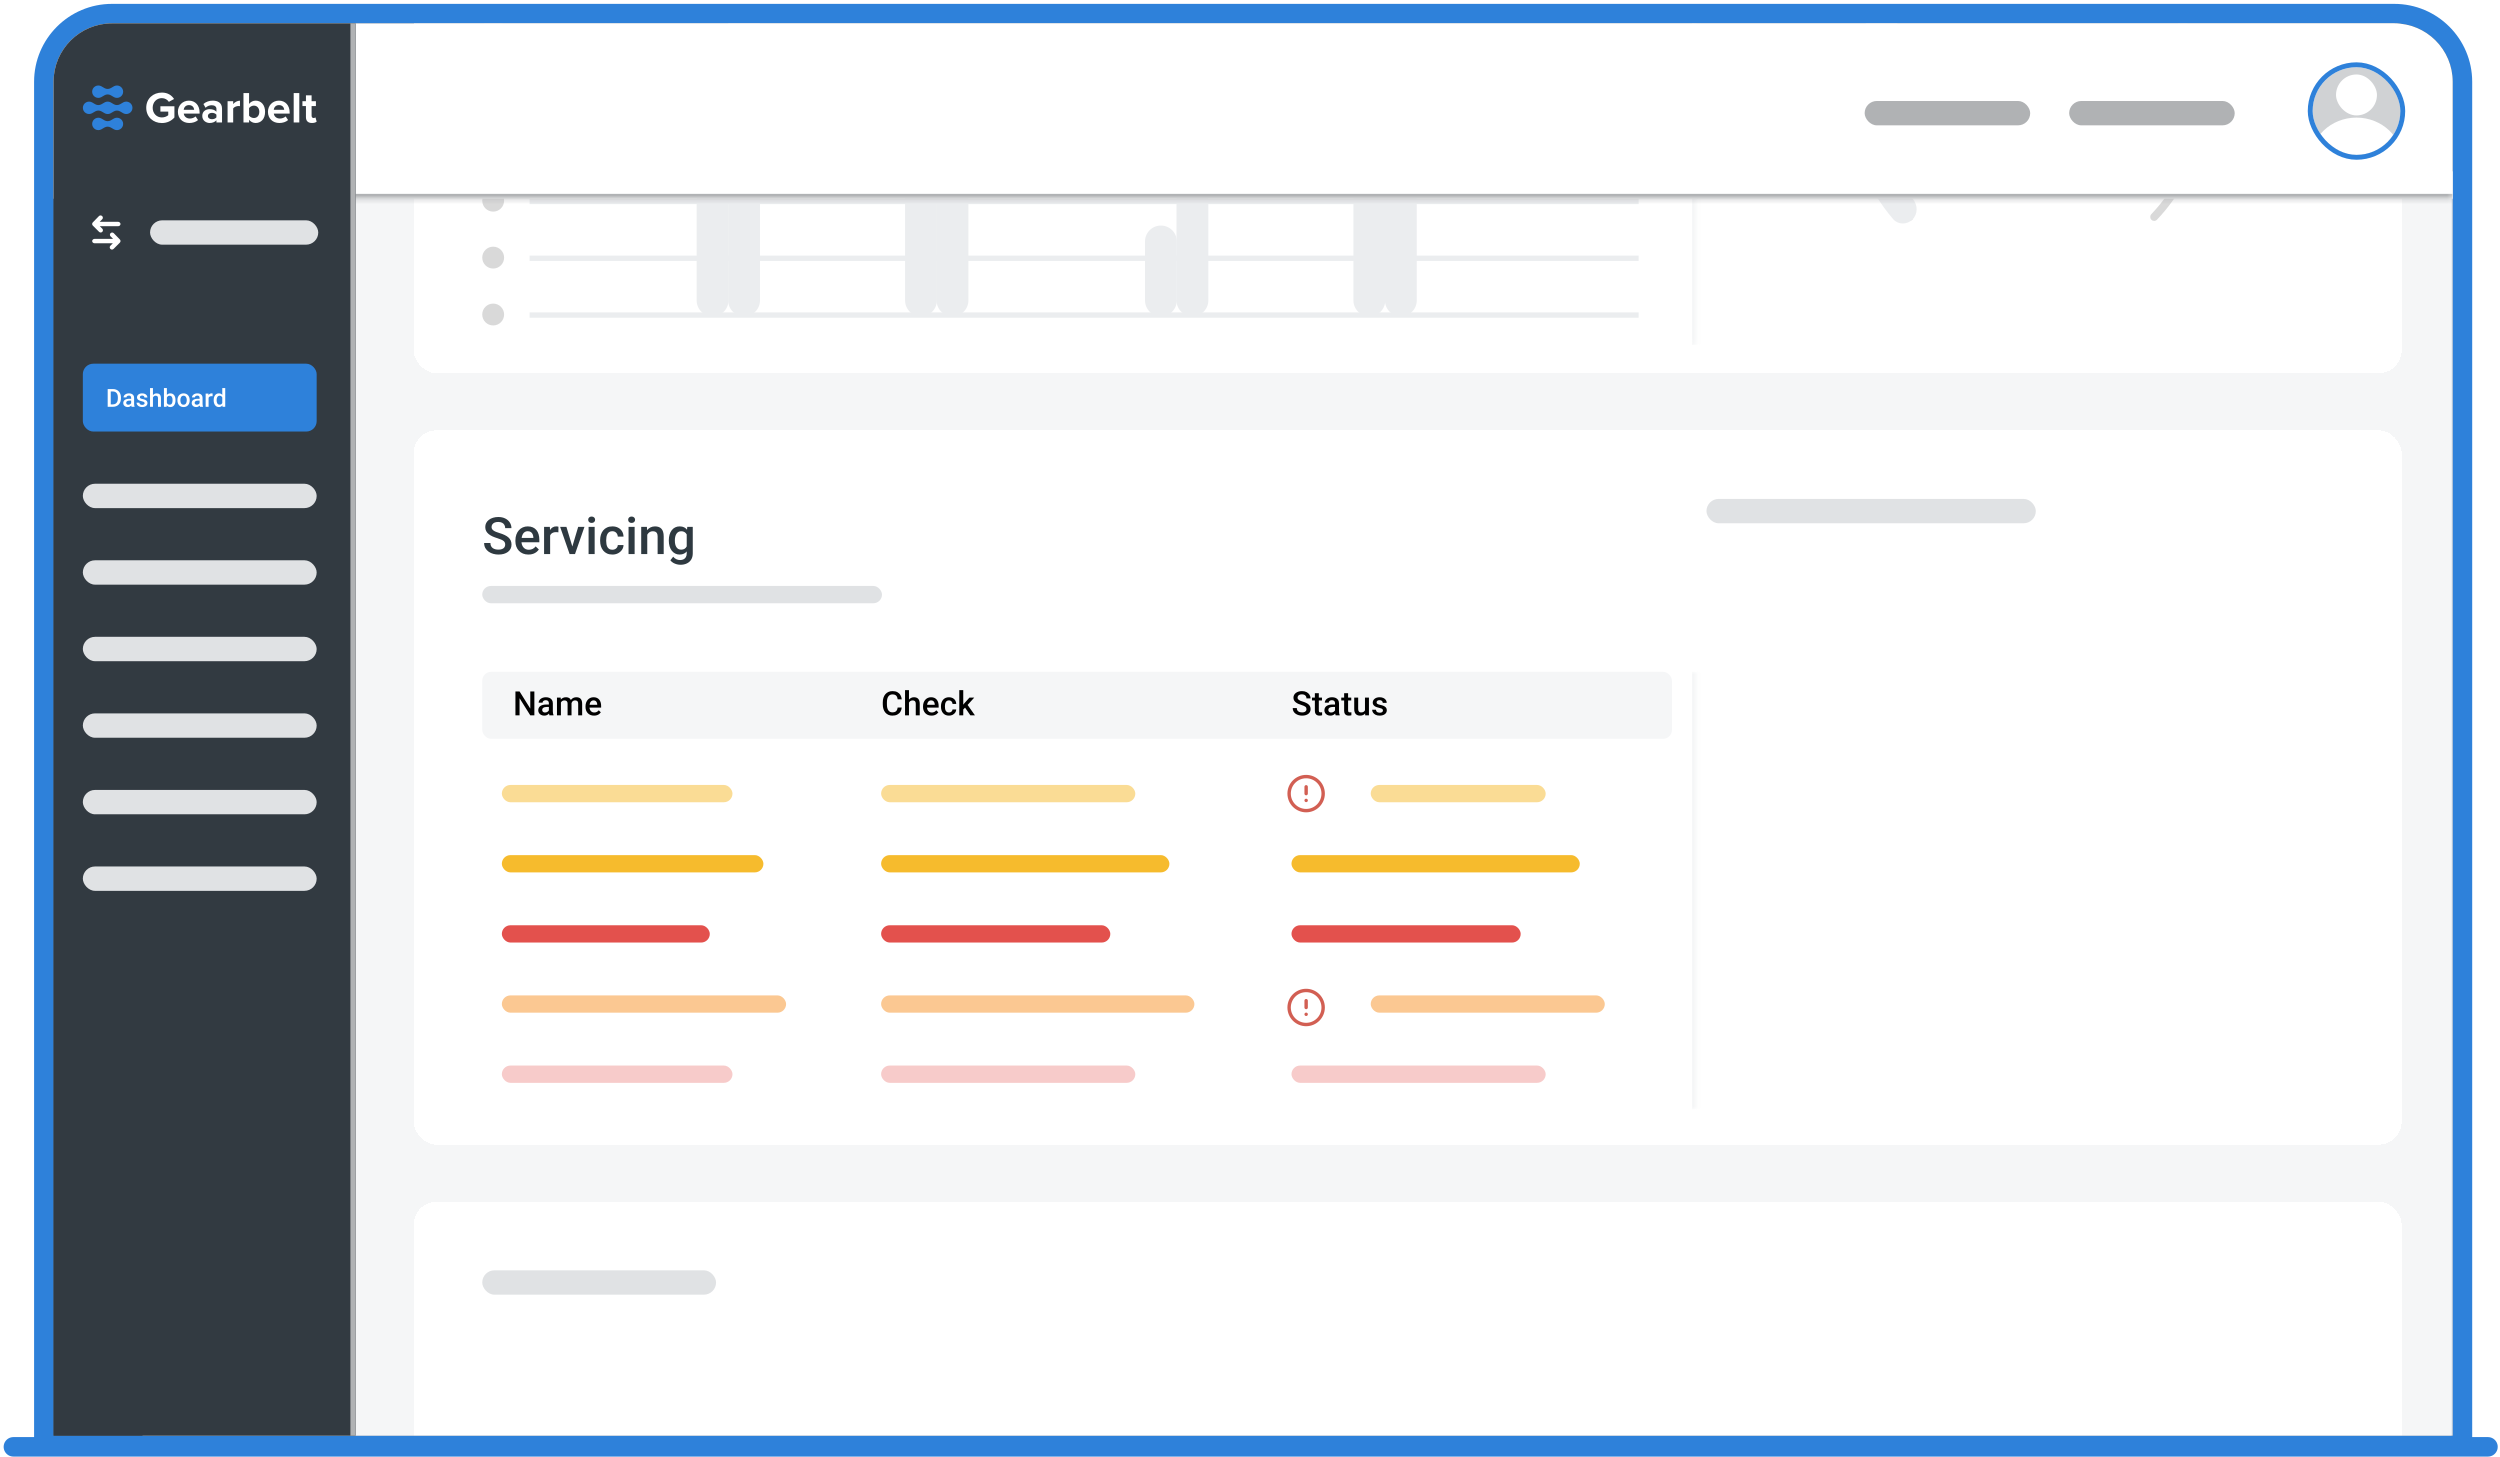 <?xml version="1.0" encoding="UTF-8"?> <svg xmlns="http://www.w3.org/2000/svg" width="544" height="317" viewBox="0 0 544 317" fill="none"><path d="M520.99 2.962C529.186 2.962 535.83 9.606 535.83 17.802V314.527H9.537V17.802C9.537 9.606 16.181 2.962 24.377 2.962H520.99Z" fill="#585E63" stroke="#2E81DA" stroke-width="4.24"></path><g clip-path="url(#clip0_216_480)"><rect x="31.011" y="37.287" width="502.701" height="277.437" fill="#D8E6F6"></rect><g clip-path="url(#clip1_216_480)"><rect width="456.324" height="270.296" transform="translate(77.117 42.11)" fill="#F5F6F7"></rect><g filter="url(#filter0_d_216_480)"><rect x="90.02" y="-75.457" width="432.58" height="155.429" rx="4.972" fill="white" shape-rendering="crispEdges"></rect><g clip-path="url(#clip2_216_480)"><mask id="path-6-inside-1_216_480" fill="white"><path d="M104.937 -21.381H369.165V73.819H104.937V-21.381Z"></path></mask><line x1="115.241" y1="5.536" x2="356.566" y2="5.536" stroke="#EBEDEF" stroke-width="1.155"></line><line x1="115.241" y1="17.891" x2="356.566" y2="17.891" stroke="#EBEDEF" stroke-width="1.155"></line><line x1="115.241" y1="30.248" x2="356.566" y2="30.248" stroke="#EBEDEF" stroke-width="1.155"></line><line x1="115.241" y1="42.603" x2="356.566" y2="42.603" stroke="#EBEDEF" stroke-width="1.155"></line><line x1="115.241" y1="54.959" x2="356.566" y2="54.959" stroke="#EBEDEF" stroke-width="1.155"></line><line x1="115.241" y1="67.316" x2="356.566" y2="67.316" stroke="#EBEDEF" stroke-width="1.155"></line><path d="M155.054 64.129L155.054 33.724" stroke="#EBEDEF" stroke-width="6.929" stroke-linecap="round"></path><path d="M200.408 64.129L200.408 12.825" stroke="#EBEDEF" stroke-width="6.929" stroke-linecap="round"></path><path d="M252.616 64.129L252.616 51.301" stroke="#EBEDEF" stroke-width="6.929" stroke-linecap="round"></path><path d="M297.969 64.129L297.969 8.459" stroke="#EBEDEF" stroke-width="6.929" stroke-linecap="round"></path><path d="M161.908 64.129V4.286" stroke="#EBEDEF" stroke-width="6.929" stroke-linecap="round"></path><path d="M207.262 64.129L207.262 33.724" stroke="#EBEDEF" stroke-width="6.929" stroke-linecap="round"></path><path d="M259.47 64.129L259.47 38.476" stroke="#EBEDEF" stroke-width="6.929" stroke-linecap="round"></path><path d="M304.824 64.129L304.824 30.825" stroke="#EBEDEF" stroke-width="6.929" stroke-linecap="round"></path><circle cx="107.315" cy="67.197" r="2.379" fill="#D9D9D9"></circle><circle cx="107.315" cy="54.813" r="2.379" fill="#D9D9D9"></circle><circle cx="107.315" cy="42.427" r="2.379" fill="#D9D9D9"></circle><circle cx="107.315" cy="30.042" r="2.379" fill="#D9D9D9"></circle><circle cx="107.315" cy="17.656" r="2.379" fill="#D9D9D9"></circle><circle cx="107.315" cy="5.27" r="2.379" fill="#D9D9D9"></circle></g><path d="M369.165 -21.381H368.194V73.819H369.165H370.137V-21.381H369.165Z" fill="#F5F6F7" mask="url(#path-6-inside-1_216_480)"></path><g clip-path="url(#clip3_216_480)"><path d="M416.089 46.575C415.753 46.911 415.208 46.912 414.88 46.568C409.94 41.397 406.569 34.922 405.172 27.897C403.719 20.59 404.465 13.016 407.316 6.133C410.167 -0.75 414.995 -6.633 421.189 -10.772C427.384 -14.911 434.666 -17.12 442.116 -17.12C449.567 -17.12 456.849 -14.911 463.044 -10.772C469.238 -6.633 474.066 -0.75 476.917 6.133C479.768 13.016 480.514 20.59 479.061 27.897C477.663 34.922 474.293 41.397 469.353 46.568C469.025 46.912 468.48 46.911 468.144 46.575V46.575C467.808 46.239 467.808 45.695 468.136 45.351C472.836 40.421 476.042 34.252 477.373 27.561C478.76 20.588 478.049 13.36 475.328 6.791C472.607 0.223 467.999 -5.392 462.088 -9.342C456.176 -13.291 449.226 -15.4 442.116 -15.4C435.007 -15.4 428.057 -13.291 422.145 -9.342C416.233 -5.392 411.626 0.223 408.905 6.791C406.184 13.36 405.472 20.588 406.86 27.561C408.191 34.252 411.397 40.421 416.097 45.351C416.424 45.695 416.425 46.239 416.089 46.575V46.575Z" fill="#D9D9D9"></path><path d="M416.16 46.505C414.97 47.695 413.03 47.702 411.935 46.424C409.151 43.177 406.905 39.497 405.289 35.523C403.29 30.606 402.295 25.339 402.364 20.031C402.433 14.724 403.564 9.484 405.69 4.621C407.817 -0.242 410.895 -4.63 414.745 -8.285C418.594 -11.939 423.136 -14.785 428.103 -16.656C433.07 -18.527 438.362 -19.384 443.666 -19.178C448.969 -18.971 454.178 -17.704 458.984 -15.452C462.869 -13.632 466.428 -11.197 469.526 -8.249C470.745 -7.089 470.637 -5.152 469.387 -4.026V-4.026C468.136 -2.899 466.218 -3.011 464.984 -4.154C462.441 -6.508 459.546 -8.459 456.398 -9.934C452.329 -11.84 447.919 -12.913 443.428 -13.088C438.937 -13.263 434.457 -12.537 430.251 -10.953C426.046 -9.369 422.2 -6.959 418.941 -3.865C415.681 -0.771 413.075 2.945 411.274 7.063C409.474 11.18 408.516 15.617 408.458 20.11C408.399 24.604 409.242 29.064 410.934 33.227C412.244 36.448 414.042 39.44 416.26 42.101C417.337 43.394 417.35 45.315 416.16 46.505V46.505Z" fill="#EBEDEF"></path><path d="M440.361 15.851V16.572L437.182 23.805H435.795L438.968 16.9H434.85V15.851H440.361ZM446.769 22.756V23.805H441.438V22.903L444.027 20.079C444.311 19.759 444.535 19.482 444.699 19.249C444.863 19.016 444.977 18.806 445.043 18.621C445.112 18.431 445.147 18.247 445.147 18.069C445.147 17.818 445.099 17.597 445.005 17.408C444.914 17.215 444.779 17.064 444.6 16.955C444.422 16.842 444.205 16.785 443.95 16.785C443.655 16.785 443.408 16.849 443.207 16.976C443.007 17.104 442.856 17.28 442.754 17.506C442.652 17.728 442.601 17.983 442.601 18.271H441.285C441.285 17.809 441.39 17.386 441.601 17.004C441.813 16.618 442.119 16.312 442.519 16.086C442.92 15.857 443.402 15.742 443.967 15.742C444.498 15.742 444.95 15.831 445.321 16.009C445.693 16.188 445.975 16.441 446.168 16.769C446.365 17.097 446.463 17.484 446.463 17.932C446.463 18.18 446.423 18.426 446.343 18.67C446.263 18.914 446.148 19.158 445.999 19.402C445.853 19.642 445.68 19.884 445.48 20.128C445.28 20.369 445.059 20.613 444.819 20.86L443.098 22.756H446.769ZM447.741 17.801V17.381C447.741 17.078 447.807 16.803 447.938 16.556C448.069 16.308 448.26 16.11 448.512 15.96C448.763 15.811 449.065 15.736 449.418 15.736C449.783 15.736 450.088 15.811 450.336 15.96C450.587 16.11 450.779 16.308 450.91 16.556C451.041 16.803 451.106 17.078 451.106 17.381V17.801C451.106 18.096 451.041 18.368 450.91 18.615C450.782 18.863 450.593 19.061 450.342 19.211C450.094 19.36 449.79 19.435 449.429 19.435C449.072 19.435 448.767 19.36 448.512 19.211C448.26 19.061 448.069 18.863 447.938 18.615C447.807 18.368 447.741 18.096 447.741 17.801ZM448.654 17.381V17.801C448.654 17.947 448.681 18.085 448.736 18.216C448.794 18.348 448.881 18.453 448.998 18.533C449.114 18.613 449.258 18.653 449.429 18.653C449.604 18.653 449.746 18.613 449.855 18.533C449.968 18.453 450.052 18.348 450.107 18.216C450.161 18.085 450.189 17.947 450.189 17.801V17.381C450.189 17.231 450.159 17.091 450.101 16.96C450.047 16.825 449.963 16.718 449.85 16.638C449.737 16.558 449.593 16.518 449.418 16.518C449.251 16.518 449.109 16.558 448.992 16.638C448.879 16.718 448.794 16.825 448.736 16.96C448.681 17.091 448.654 17.231 448.654 17.381ZM451.576 22.281V21.855C451.576 21.556 451.642 21.283 451.773 21.035C451.908 20.788 452.101 20.589 452.352 20.44C452.603 20.29 452.905 20.216 453.259 20.216C453.623 20.216 453.929 20.29 454.176 20.44C454.428 20.589 454.617 20.788 454.744 21.035C454.876 21.283 454.941 21.556 454.941 21.855V22.281C454.941 22.579 454.876 22.852 454.744 23.1C454.617 23.348 454.429 23.546 454.182 23.695C453.934 23.845 453.63 23.919 453.27 23.919C452.913 23.919 452.607 23.845 452.352 23.695C452.101 23.546 451.908 23.348 451.773 23.1C451.642 22.852 451.576 22.579 451.576 22.281ZM452.494 21.855V22.281C452.494 22.426 452.523 22.565 452.581 22.696C452.643 22.827 452.732 22.934 452.849 23.018C452.965 23.098 453.106 23.138 453.27 23.138C453.455 23.138 453.605 23.098 453.717 23.018C453.83 22.934 453.91 22.829 453.958 22.701C454.009 22.57 454.034 22.43 454.034 22.281V21.855C454.034 21.705 454.005 21.565 453.947 21.434C453.892 21.303 453.807 21.197 453.69 21.117C453.577 21.037 453.433 20.997 453.259 20.997C453.087 20.997 452.945 21.037 452.833 21.117C452.72 21.197 452.634 21.303 452.576 21.434C452.521 21.565 452.494 21.705 452.494 21.855ZM453.586 16.987L449.702 23.204L449.031 22.816L452.914 16.599L453.586 16.987Z" fill="#2E3940"></path></g></g><g filter="url(#filter1_d_216_480)"><rect x="90.02" y="92.402" width="432.58" height="155.429" rx="4.972" fill="white" shape-rendering="crispEdges"></rect><path d="M109.93 117.271C109.93 117.107 109.904 116.961 109.853 116.834C109.806 116.706 109.72 116.59 109.596 116.484C109.473 116.379 109.298 116.277 109.072 116.178C108.85 116.076 108.566 115.973 108.22 115.867C107.841 115.75 107.492 115.621 107.171 115.479C106.854 115.333 106.577 115.166 106.341 114.977C106.104 114.784 105.92 114.563 105.789 114.316C105.658 114.064 105.592 113.775 105.592 113.447C105.592 113.123 105.66 112.828 105.794 112.562C105.933 112.296 106.128 112.067 106.379 111.874C106.634 111.677 106.934 111.526 107.28 111.42C107.626 111.311 108.009 111.257 108.427 111.257C109.017 111.257 109.525 111.366 109.952 111.584C110.381 111.803 110.711 112.096 110.94 112.464C111.173 112.832 111.29 113.238 111.29 113.682H109.93C109.93 113.42 109.873 113.188 109.76 112.988C109.651 112.784 109.484 112.624 109.258 112.507C109.036 112.391 108.753 112.333 108.411 112.333C108.087 112.333 107.817 112.382 107.603 112.48C107.388 112.578 107.227 112.711 107.122 112.879C107.016 113.046 106.963 113.236 106.963 113.447C106.963 113.596 106.998 113.733 107.067 113.857C107.136 113.977 107.242 114.09 107.384 114.195C107.526 114.297 107.705 114.394 107.919 114.485C108.134 114.576 108.387 114.663 108.679 114.747C109.119 114.878 109.504 115.024 109.831 115.184C110.159 115.341 110.432 115.519 110.651 115.719C110.869 115.92 111.033 116.147 111.142 116.402C111.252 116.654 111.306 116.939 111.306 117.26C111.306 117.595 111.239 117.897 111.104 118.167C110.969 118.433 110.776 118.66 110.525 118.85C110.277 119.035 109.979 119.179 109.629 119.281C109.283 119.379 108.897 119.429 108.471 119.429C108.089 119.429 107.712 119.378 107.34 119.276C106.973 119.174 106.638 119.019 106.335 118.811C106.033 118.6 105.793 118.338 105.614 118.025C105.436 117.708 105.347 117.338 105.347 116.916H106.718C106.718 117.174 106.761 117.395 106.849 117.577C106.94 117.759 107.065 117.908 107.226 118.025C107.386 118.138 107.572 118.221 107.783 118.276C107.998 118.331 108.227 118.358 108.471 118.358C108.792 118.358 109.059 118.312 109.274 118.221C109.493 118.13 109.657 118.003 109.766 117.839C109.875 117.675 109.93 117.486 109.93 117.271ZM114.993 119.429C114.556 119.429 114.161 119.358 113.808 119.216C113.458 119.07 113.16 118.868 112.912 118.609C112.668 118.351 112.481 118.047 112.35 117.697C112.218 117.347 112.153 116.97 112.153 116.566V116.348C112.153 115.885 112.22 115.466 112.355 115.091C112.49 114.716 112.677 114.396 112.918 114.13C113.158 113.86 113.442 113.655 113.77 113.513C114.098 113.371 114.453 113.3 114.835 113.3C115.258 113.3 115.627 113.371 115.944 113.513C116.261 113.655 116.523 113.855 116.731 114.113C116.942 114.368 117.098 114.672 117.2 115.026C117.306 115.379 117.359 115.769 117.359 116.195V116.757H112.792V115.812H116.059V115.709C116.051 115.472 116.004 115.25 115.917 115.042C115.833 114.835 115.704 114.667 115.529 114.54C115.354 114.412 115.121 114.348 114.83 114.348C114.611 114.348 114.416 114.396 114.245 114.49C114.078 114.581 113.937 114.714 113.824 114.889C113.712 115.064 113.624 115.275 113.562 115.523C113.504 115.767 113.475 116.042 113.475 116.348V116.566C113.475 116.825 113.509 117.065 113.579 117.287C113.652 117.506 113.757 117.697 113.896 117.861C114.034 118.025 114.201 118.154 114.398 118.249C114.595 118.34 114.819 118.385 115.07 118.385C115.387 118.385 115.669 118.321 115.917 118.194C116.164 118.067 116.379 117.886 116.561 117.653L117.255 118.325C117.128 118.511 116.962 118.689 116.758 118.86C116.554 119.028 116.305 119.165 116.01 119.27C115.718 119.376 115.38 119.429 114.993 119.429ZM119.708 114.534V119.319H118.391V113.409H119.648L119.708 114.534ZM121.516 113.371L121.505 114.594C121.425 114.58 121.337 114.569 121.243 114.561C121.152 114.554 121.061 114.55 120.97 114.55C120.744 114.55 120.545 114.583 120.374 114.649C120.203 114.711 120.059 114.802 119.943 114.922C119.83 115.038 119.742 115.18 119.68 115.348C119.618 115.516 119.582 115.703 119.571 115.911L119.271 115.933C119.271 115.561 119.307 115.217 119.38 114.9C119.453 114.583 119.562 114.305 119.708 114.064C119.857 113.824 120.043 113.636 120.265 113.502C120.491 113.367 120.751 113.3 121.046 113.3C121.126 113.3 121.212 113.307 121.303 113.321C121.397 113.336 121.469 113.352 121.516 113.371ZM124.362 118.276L125.809 113.409H127.175L125.121 119.319H124.269L124.362 118.276ZM123.253 113.409L124.728 118.298L124.799 119.319H123.947L121.882 113.409H123.253ZM129.398 113.409V119.319H128.076V113.409H129.398ZM127.989 111.857C127.989 111.657 128.055 111.491 128.186 111.36C128.32 111.226 128.506 111.158 128.743 111.158C128.976 111.158 129.16 111.226 129.295 111.36C129.429 111.491 129.497 111.657 129.497 111.857C129.497 112.054 129.429 112.218 129.295 112.349C129.16 112.48 128.976 112.546 128.743 112.546C128.506 112.546 128.32 112.48 128.186 112.349C128.055 112.218 127.989 112.054 127.989 111.857ZM133.255 118.38C133.47 118.38 133.663 118.338 133.834 118.254C134.009 118.167 134.149 118.047 134.255 117.894C134.364 117.741 134.424 117.564 134.435 117.364H135.675C135.668 117.746 135.555 118.094 135.336 118.407C135.118 118.72 134.828 118.97 134.468 119.155C134.107 119.338 133.708 119.429 133.271 119.429C132.82 119.429 132.426 119.352 132.091 119.199C131.756 119.043 131.478 118.828 131.256 118.555C131.034 118.281 130.866 117.966 130.753 117.61C130.644 117.253 130.589 116.87 130.589 116.462V116.271C130.589 115.863 130.644 115.481 130.753 115.124C130.866 114.764 131.034 114.447 131.256 114.174C131.478 113.9 131.756 113.687 132.091 113.534C132.426 113.378 132.818 113.3 133.266 113.3C133.739 113.3 134.155 113.394 134.511 113.584C134.868 113.769 135.149 114.03 135.353 114.365C135.56 114.696 135.668 115.082 135.675 115.523H134.435C134.424 115.304 134.369 115.108 134.271 114.933C134.176 114.754 134.042 114.612 133.867 114.507C133.696 114.401 133.49 114.348 133.25 114.348C132.984 114.348 132.763 114.403 132.589 114.512C132.414 114.618 132.277 114.764 132.179 114.949C132.081 115.131 132.01 115.337 131.966 115.567C131.926 115.792 131.906 116.027 131.906 116.271V116.462C131.906 116.706 131.926 116.943 131.966 117.173C132.006 117.402 132.075 117.608 132.173 117.79C132.275 117.968 132.414 118.112 132.589 118.221C132.763 118.327 132.986 118.38 133.255 118.38ZM138.095 113.409V119.319H136.773V113.409H138.095ZM136.686 111.857C136.686 111.657 136.751 111.491 136.882 111.36C137.017 111.226 137.203 111.158 137.439 111.158C137.672 111.158 137.856 111.226 137.991 111.36C138.126 111.491 138.193 111.657 138.193 111.857C138.193 112.054 138.126 112.218 137.991 112.349C137.856 112.48 137.672 112.546 137.439 112.546C137.203 112.546 137.017 112.48 136.882 112.349C136.751 112.218 136.686 112.054 136.686 111.857ZM140.843 114.671V119.319H139.526V113.409H140.766L140.843 114.671ZM140.608 116.146L140.182 116.14C140.185 115.721 140.243 115.337 140.356 114.987C140.473 114.638 140.633 114.337 140.837 114.086C141.045 113.835 141.292 113.642 141.58 113.507C141.868 113.369 142.188 113.3 142.541 113.3C142.825 113.3 143.082 113.34 143.312 113.42C143.545 113.496 143.743 113.622 143.907 113.797C144.075 113.971 144.202 114.199 144.289 114.479C144.377 114.756 144.421 115.097 144.421 115.501V119.319H143.099V115.496C143.099 115.211 143.057 114.987 142.973 114.824C142.893 114.656 142.774 114.538 142.618 114.469C142.465 114.396 142.274 114.359 142.044 114.359C141.819 114.359 141.616 114.407 141.438 114.501C141.26 114.596 141.108 114.725 140.985 114.889C140.864 115.053 140.772 115.242 140.706 115.457C140.64 115.672 140.608 115.902 140.608 116.146ZM149.55 113.409H150.746V119.155C150.746 119.687 150.633 120.139 150.408 120.51C150.182 120.882 149.867 121.164 149.463 121.357C149.058 121.554 148.59 121.652 148.059 121.652C147.833 121.652 147.582 121.619 147.305 121.554C147.032 121.488 146.766 121.382 146.507 121.237C146.252 121.095 146.039 120.907 145.868 120.674L146.485 119.898C146.697 120.15 146.93 120.334 147.185 120.45C147.44 120.567 147.707 120.625 147.988 120.625C148.29 120.625 148.547 120.568 148.758 120.456C148.973 120.346 149.138 120.184 149.255 119.969C149.372 119.755 149.43 119.492 149.43 119.183V114.747L149.55 113.409ZM145.535 116.43V116.315C145.535 115.867 145.59 115.459 145.699 115.091C145.808 114.72 145.965 114.401 146.169 114.135C146.373 113.866 146.62 113.66 146.912 113.518C147.203 113.372 147.532 113.3 147.9 113.3C148.283 113.3 148.609 113.369 148.878 113.507C149.151 113.646 149.379 113.844 149.561 114.103C149.743 114.357 149.885 114.663 149.987 115.02C150.093 115.374 150.171 115.767 150.222 116.2V116.566C150.175 116.989 150.094 117.375 149.981 117.724C149.869 118.074 149.719 118.376 149.534 118.631C149.348 118.886 149.118 119.083 148.845 119.221C148.576 119.359 148.257 119.429 147.889 119.429C147.529 119.429 147.203 119.354 146.912 119.205C146.624 119.055 146.376 118.846 146.169 118.576C145.965 118.307 145.808 117.99 145.699 117.626C145.59 117.258 145.535 116.859 145.535 116.43ZM146.851 116.315V116.43C146.851 116.699 146.877 116.95 146.928 117.183C146.983 117.417 147.064 117.622 147.174 117.801C147.287 117.976 147.429 118.114 147.6 118.216C147.775 118.314 147.98 118.363 148.217 118.363C148.527 118.363 148.78 118.298 148.976 118.167C149.177 118.036 149.33 117.859 149.435 117.637C149.544 117.411 149.621 117.16 149.665 116.883V115.894C149.643 115.679 149.597 115.479 149.528 115.293C149.463 115.108 149.373 114.946 149.26 114.807C149.148 114.665 149.006 114.556 148.834 114.479C148.663 114.399 148.461 114.359 148.228 114.359C147.991 114.359 147.786 114.41 147.611 114.512C147.436 114.614 147.292 114.754 147.179 114.933C147.07 115.111 146.988 115.319 146.933 115.556C146.879 115.792 146.851 116.045 146.851 116.315Z" fill="#2E3940"></path><rect x="104.937" y="126.262" width="86.984" height="3.764" rx="1.882" fill="#E0E2E4"></rect><rect x="371.329" y="107.319" width="71.665" height="5.3" rx="2.65" fill="#E0E2E4"></rect><g clip-path="url(#clip4_216_480)"><mask id="path-35-inside-2_216_480" fill="white"><path d="M104.937 144.942H369.165V240.142H104.937V144.942Z"></path></mask><rect x="104.937" y="144.942" width="258.882" height="14.585" rx="1.943" fill="#F5F6F7"></rect><path d="M116.278 149.214V154.407H115.383L113.054 150.687V154.407H112.158V149.214H113.054L115.39 152.941V149.214H116.278ZM119.435 153.633V151.793C119.435 151.655 119.41 151.536 119.36 151.436C119.31 151.336 119.234 151.259 119.132 151.204C119.032 151.149 118.906 151.122 118.754 151.122C118.613 151.122 118.492 151.146 118.39 151.193C118.288 151.241 118.208 151.305 118.151 151.386C118.094 151.467 118.065 151.558 118.065 151.661H117.209C117.209 151.508 117.246 151.361 117.32 151.218C117.393 151.076 117.5 150.948 117.641 150.837C117.781 150.725 117.949 150.637 118.144 150.573C118.339 150.509 118.557 150.476 118.8 150.476C119.09 150.476 119.347 150.525 119.57 150.623C119.796 150.72 119.974 150.868 120.102 151.065C120.233 151.26 120.298 151.505 120.298 151.8V153.515C120.298 153.691 120.31 153.85 120.334 153.99C120.36 154.128 120.397 154.248 120.444 154.35V154.407H119.563C119.523 154.314 119.491 154.197 119.467 154.054C119.446 153.909 119.435 153.769 119.435 153.633ZM119.56 152.06L119.567 152.592H118.95C118.79 152.592 118.65 152.607 118.529 152.638C118.408 152.667 118.307 152.709 118.226 152.766C118.145 152.823 118.084 152.892 118.044 152.973C118.003 153.054 117.983 153.146 117.983 153.248C117.983 153.35 118.007 153.444 118.054 153.53C118.102 153.613 118.171 153.678 118.261 153.726C118.354 153.773 118.466 153.797 118.597 153.797C118.773 153.797 118.926 153.762 119.057 153.69C119.19 153.617 119.295 153.527 119.371 153.423C119.447 153.316 119.487 153.215 119.492 153.12L119.77 153.501C119.742 153.599 119.693 153.703 119.624 153.815C119.555 153.927 119.465 154.034 119.353 154.136C119.243 154.236 119.111 154.318 118.957 154.382C118.805 154.446 118.629 154.479 118.429 154.479C118.177 154.479 117.952 154.429 117.755 154.329C117.557 154.227 117.403 154.09 117.291 153.919C117.179 153.745 117.124 153.549 117.124 153.33C117.124 153.125 117.162 152.945 117.238 152.788C117.316 152.629 117.43 152.495 117.58 152.388C117.732 152.281 117.918 152.2 118.137 152.146C118.355 152.089 118.605 152.06 118.886 152.06H119.56ZM122.057 151.333V154.407H121.197V150.548H122.007L122.057 151.333ZM121.918 152.335L121.625 152.331C121.625 152.065 121.658 151.819 121.725 151.593C121.791 151.367 121.889 151.171 122.017 151.004C122.146 150.836 122.305 150.706 122.495 150.616C122.688 150.523 122.91 150.476 123.162 150.476C123.338 150.476 123.499 150.503 123.644 150.555C123.791 150.605 123.919 150.685 124.026 150.794C124.135 150.903 124.218 151.044 124.275 151.215C124.335 151.386 124.364 151.593 124.364 151.835V154.407H123.505V151.91C123.505 151.722 123.476 151.575 123.419 151.468C123.365 151.361 123.285 151.285 123.18 151.24C123.078 151.192 122.955 151.168 122.813 151.168C122.651 151.168 122.513 151.199 122.399 151.261C122.287 151.323 122.196 151.407 122.124 151.514C122.053 151.621 122.001 151.745 121.967 151.885C121.934 152.026 121.918 152.175 121.918 152.335ZM124.311 152.107L123.908 152.196C123.908 151.963 123.94 151.743 124.004 151.536C124.071 151.327 124.167 151.143 124.293 150.987C124.422 150.827 124.58 150.702 124.768 150.612C124.955 150.522 125.171 150.476 125.413 150.476C125.611 150.476 125.786 150.504 125.941 150.558C126.098 150.611 126.231 150.694 126.341 150.808C126.45 150.922 126.533 151.071 126.59 151.254C126.647 151.435 126.676 151.654 126.676 151.91V154.407H125.813V151.907C125.813 151.712 125.784 151.561 125.727 151.454C125.672 151.347 125.594 151.273 125.492 151.233C125.389 151.19 125.267 151.168 125.124 151.168C124.991 151.168 124.873 151.193 124.771 151.243C124.671 151.291 124.587 151.359 124.518 151.447C124.449 151.532 124.397 151.631 124.361 151.743C124.328 151.854 124.311 151.976 124.311 152.107ZM129.262 154.479C128.977 154.479 128.719 154.432 128.488 154.339C128.26 154.244 128.065 154.112 127.903 153.944C127.744 153.775 127.621 153.576 127.535 153.348C127.45 153.12 127.407 152.873 127.407 152.609V152.467C127.407 152.165 127.451 151.891 127.539 151.646C127.627 151.401 127.749 151.192 127.906 151.019C128.063 150.843 128.249 150.708 128.463 150.616C128.677 150.523 128.909 150.476 129.158 150.476C129.434 150.476 129.676 150.523 129.883 150.616C130.089 150.708 130.261 150.839 130.396 151.008C130.534 151.174 130.636 151.373 130.703 151.604C130.772 151.834 130.806 152.089 130.806 152.367V152.734H127.824V152.117H129.957V152.049C129.953 151.895 129.922 151.75 129.865 151.614C129.81 151.479 129.726 151.369 129.611 151.286C129.497 151.203 129.345 151.161 129.155 151.161C129.012 151.161 128.885 151.192 128.773 151.254C128.664 151.313 128.572 151.4 128.499 151.514C128.425 151.629 128.368 151.766 128.327 151.928C128.289 152.088 128.27 152.267 128.27 152.467V152.609C128.27 152.778 128.293 152.935 128.338 153.08C128.386 153.223 128.455 153.348 128.545 153.455C128.635 153.562 128.745 153.646 128.873 153.708C129.002 153.768 129.148 153.797 129.312 153.797C129.519 153.797 129.703 153.756 129.865 153.672C130.026 153.589 130.167 153.471 130.286 153.319L130.739 153.758C130.655 153.879 130.547 153.996 130.414 154.108C130.281 154.217 130.118 154.306 129.925 154.375C129.735 154.444 129.514 154.479 129.262 154.479Z" fill="black"></path><path d="M195.325 152.716H196.217C196.188 153.057 196.093 153.36 195.931 153.626C195.77 153.89 195.542 154.098 195.25 154.25C194.957 154.402 194.602 154.479 194.183 154.479C193.862 154.479 193.573 154.421 193.317 154.307C193.06 154.191 192.84 154.027 192.657 153.815C192.474 153.601 192.333 153.343 192.236 153.041C192.141 152.739 192.093 152.401 192.093 152.028V151.596C192.093 151.223 192.142 150.885 192.239 150.583C192.339 150.281 192.482 150.023 192.667 149.809C192.853 149.593 193.075 149.428 193.335 149.314C193.596 149.199 193.89 149.142 194.216 149.142C194.629 149.142 194.979 149.218 195.264 149.371C195.55 149.523 195.771 149.733 195.928 150.002C196.087 150.271 196.185 150.579 196.22 150.926H195.328C195.305 150.702 195.252 150.511 195.171 150.352C195.093 150.192 194.976 150.071 194.822 149.988C194.667 149.902 194.465 149.859 194.216 149.859C194.011 149.859 193.833 149.897 193.68 149.973C193.528 150.05 193.401 150.161 193.299 150.309C193.197 150.456 193.119 150.638 193.067 150.855C193.017 151.069 192.992 151.313 192.992 151.589V152.028C192.992 152.29 193.015 152.527 193.06 152.741C193.107 152.953 193.179 153.135 193.274 153.287C193.371 153.439 193.495 153.557 193.645 153.64C193.795 153.724 193.974 153.765 194.183 153.765C194.438 153.765 194.644 153.725 194.801 153.644C194.96 153.563 195.08 153.445 195.161 153.291C195.244 153.134 195.299 152.942 195.325 152.716ZM197.793 148.928V154.407H196.937V148.928H197.793ZM197.643 152.335L197.365 152.331C197.368 152.065 197.404 151.819 197.476 151.593C197.549 151.367 197.652 151.171 197.783 151.004C197.916 150.836 198.075 150.706 198.26 150.616C198.446 150.523 198.652 150.476 198.878 150.476C199.068 150.476 199.239 150.503 199.391 150.555C199.546 150.607 199.679 150.692 199.791 150.808C199.902 150.922 199.987 151.072 200.044 151.258C200.103 151.441 200.133 151.664 200.133 151.928V154.407H199.27V151.921C199.27 151.736 199.243 151.588 199.188 151.479C199.136 151.369 199.058 151.291 198.956 151.243C198.854 151.193 198.729 151.168 198.582 151.168C198.427 151.168 198.29 151.199 198.171 151.261C198.055 151.323 197.957 151.407 197.879 151.514C197.8 151.621 197.741 151.745 197.7 151.885C197.662 152.026 197.643 152.175 197.643 152.335ZM202.705 154.479C202.42 154.479 202.162 154.432 201.931 154.339C201.703 154.244 201.508 154.112 201.346 153.944C201.187 153.775 201.064 153.576 200.979 153.348C200.893 153.12 200.85 152.873 200.85 152.609V152.467C200.85 152.165 200.894 151.891 200.982 151.646C201.07 151.401 201.193 151.192 201.349 151.019C201.506 150.843 201.692 150.708 201.906 150.616C202.12 150.523 202.352 150.476 202.601 150.476C202.877 150.476 203.119 150.523 203.326 150.616C203.532 150.708 203.704 150.839 203.839 151.008C203.977 151.174 204.079 151.373 204.146 151.604C204.215 151.834 204.249 152.089 204.249 152.367V152.734H201.267V152.117H203.4V152.049C203.396 151.895 203.365 151.75 203.308 151.614C203.253 151.479 203.169 151.369 203.054 151.286C202.94 151.203 202.788 151.161 202.598 151.161C202.455 151.161 202.328 151.192 202.216 151.254C202.107 151.313 202.015 151.4 201.942 151.514C201.868 151.629 201.811 151.766 201.77 151.928C201.732 152.088 201.713 152.267 201.713 152.467V152.609C201.713 152.778 201.736 152.935 201.781 153.08C201.829 153.223 201.898 153.348 201.988 153.455C202.078 153.562 202.188 153.646 202.316 153.708C202.445 153.768 202.591 153.797 202.755 153.797C202.962 153.797 203.146 153.756 203.308 153.672C203.469 153.589 203.61 153.471 203.729 153.319L204.182 153.758C204.098 153.879 203.99 153.996 203.857 154.108C203.724 154.217 203.561 154.306 203.368 154.375C203.178 154.444 202.957 154.479 202.705 154.479ZM206.497 153.794C206.637 153.794 206.763 153.766 206.875 153.712C206.989 153.655 207.08 153.576 207.149 153.476C207.221 153.376 207.26 153.261 207.267 153.13H208.077C208.072 153.38 207.998 153.607 207.856 153.812C207.713 154.016 207.524 154.179 207.288 154.3C207.053 154.419 206.793 154.479 206.507 154.479C206.212 154.479 205.956 154.429 205.737 154.329C205.518 154.227 205.336 154.086 205.191 153.908C205.046 153.73 204.937 153.524 204.863 153.291C204.792 153.058 204.756 152.808 204.756 152.542V152.417C204.756 152.151 204.792 151.901 204.863 151.668C204.937 151.432 205.046 151.225 205.191 151.047C205.336 150.869 205.518 150.73 205.737 150.63C205.956 150.528 206.211 150.476 206.504 150.476C206.813 150.476 207.084 150.538 207.317 150.662C207.55 150.783 207.733 150.953 207.866 151.172C208.002 151.388 208.072 151.64 208.077 151.928H207.267C207.26 151.786 207.224 151.657 207.16 151.543C207.098 151.426 207.01 151.334 206.896 151.265C206.784 151.196 206.65 151.161 206.493 151.161C206.319 151.161 206.176 151.197 206.061 151.268C205.947 151.337 205.858 151.432 205.794 151.554C205.73 151.673 205.683 151.807 205.655 151.957C205.629 152.104 205.616 152.258 205.616 152.417V152.542C205.616 152.701 205.629 152.856 205.655 153.005C205.681 153.155 205.726 153.29 205.79 153.408C205.857 153.525 205.947 153.619 206.061 153.69C206.176 153.759 206.321 153.794 206.497 153.794ZM209.603 148.928V154.407H208.74V148.928H209.603ZM212 150.548L210.32 152.41L209.4 153.351L209.175 152.624L209.871 151.764L210.962 150.548H212ZM211.148 154.407L209.896 152.595L210.438 151.992L212.143 154.407H211.148Z" fill="black"></path><path d="M284.288 153.07C284.288 152.963 284.271 152.867 284.238 152.784C284.207 152.701 284.151 152.625 284.07 152.556C283.989 152.487 283.875 152.42 283.728 152.356C283.583 152.29 283.397 152.222 283.171 152.153C282.924 152.077 282.696 151.992 282.486 151.9C282.279 151.805 282.099 151.695 281.944 151.571C281.79 151.445 281.669 151.302 281.584 151.14C281.498 150.976 281.455 150.787 281.455 150.573C281.455 150.361 281.499 150.168 281.587 149.995C281.678 149.821 281.805 149.671 281.969 149.545C282.136 149.417 282.332 149.318 282.558 149.249C282.784 149.178 283.033 149.142 283.307 149.142C283.692 149.142 284.024 149.214 284.302 149.356C284.582 149.499 284.798 149.691 284.947 149.931C285.1 150.171 285.176 150.436 285.176 150.726H284.288C284.288 150.555 284.251 150.404 284.177 150.273C284.106 150.14 283.996 150.035 283.849 149.959C283.704 149.883 283.52 149.845 283.296 149.845C283.084 149.845 282.908 149.877 282.768 149.941C282.628 150.006 282.523 150.092 282.454 150.202C282.385 150.311 282.351 150.435 282.351 150.573C282.351 150.67 282.373 150.759 282.419 150.84C282.464 150.919 282.533 150.992 282.625 151.061C282.718 151.128 282.835 151.191 282.975 151.25C283.115 151.31 283.281 151.367 283.471 151.422C283.758 151.507 284.009 151.602 284.223 151.707C284.437 151.809 284.616 151.926 284.758 152.057C284.901 152.187 285.008 152.336 285.079 152.502C285.151 152.667 285.186 152.853 285.186 153.062C285.186 153.281 285.142 153.479 285.054 153.655C284.967 153.828 284.84 153.977 284.676 154.1C284.515 154.222 284.32 154.316 284.091 154.382C283.866 154.446 283.613 154.479 283.335 154.479C283.086 154.479 282.839 154.445 282.597 154.379C282.357 154.312 282.138 154.211 281.941 154.075C281.743 153.938 281.586 153.766 281.47 153.562C281.353 153.355 281.295 153.114 281.295 152.838H282.19C282.19 153.007 282.219 153.15 282.276 153.269C282.335 153.388 282.417 153.486 282.522 153.562C282.627 153.636 282.748 153.69 282.886 153.726C283.026 153.762 283.176 153.779 283.335 153.779C283.544 153.779 283.719 153.75 283.86 153.69C284.002 153.631 284.109 153.548 284.181 153.441C284.252 153.334 284.288 153.21 284.288 153.07ZM287.662 150.548V151.176H285.486V150.548H287.662ZM286.114 149.603H286.974V153.341C286.974 153.46 286.99 153.551 287.023 153.615C287.059 153.677 287.108 153.719 287.17 153.74C287.232 153.762 287.304 153.772 287.387 153.772C287.447 153.772 287.504 153.769 287.559 153.762C287.613 153.754 287.657 153.747 287.69 153.74L287.694 154.397C287.623 154.418 287.539 154.437 287.444 154.454C287.352 154.47 287.245 154.479 287.123 154.479C286.926 154.479 286.751 154.444 286.599 154.375C286.447 154.304 286.328 154.188 286.242 154.029C286.157 153.87 286.114 153.658 286.114 153.394V149.603ZM290.501 153.633V151.793C290.501 151.655 290.476 151.536 290.426 151.436C290.376 151.336 290.3 151.259 290.198 151.204C290.098 151.149 289.972 151.122 289.82 151.122C289.68 151.122 289.558 151.146 289.456 151.193C289.354 151.241 289.274 151.305 289.217 151.386C289.16 151.467 289.132 151.558 289.132 151.661H288.275C288.275 151.508 288.312 151.361 288.386 151.218C288.46 151.076 288.567 150.948 288.707 150.837C288.847 150.725 289.015 150.637 289.21 150.573C289.405 150.509 289.624 150.476 289.866 150.476C290.156 150.476 290.413 150.525 290.637 150.623C290.863 150.72 291.04 150.868 291.168 151.065C291.299 151.26 291.364 151.505 291.364 151.8V153.515C291.364 153.691 291.376 153.85 291.4 153.99C291.426 154.128 291.463 154.248 291.511 154.35V154.407H290.63C290.589 154.314 290.557 154.197 290.533 154.054C290.512 153.909 290.501 153.769 290.501 153.633ZM290.626 152.06L290.633 152.592H290.016C289.857 152.592 289.717 152.607 289.595 152.638C289.474 152.667 289.373 152.709 289.292 152.766C289.211 152.823 289.151 152.892 289.11 152.973C289.07 153.054 289.049 153.146 289.049 153.248C289.049 153.35 289.073 153.444 289.121 153.53C289.168 153.613 289.237 153.678 289.328 153.726C289.42 153.773 289.532 153.797 289.663 153.797C289.839 153.797 289.992 153.762 290.123 153.69C290.256 153.617 290.361 153.527 290.437 153.423C290.513 153.316 290.554 153.215 290.558 153.12L290.837 153.501C290.808 153.599 290.759 153.703 290.69 153.815C290.621 153.927 290.531 154.034 290.419 154.136C290.31 154.236 290.178 154.318 290.023 154.382C289.871 154.446 289.695 154.479 289.495 154.479C289.243 154.479 289.019 154.429 288.821 154.329C288.624 154.227 288.469 154.09 288.358 153.919C288.246 153.745 288.19 153.549 288.19 153.33C288.19 153.125 288.228 152.945 288.304 152.788C288.382 152.629 288.497 152.495 288.646 152.388C288.799 152.281 288.984 152.2 289.203 152.146C289.422 152.089 289.671 152.06 289.952 152.06H290.626ZM294.033 150.548V151.176H291.857V150.548H294.033ZM292.484 149.603H293.344V153.341C293.344 153.46 293.361 153.551 293.394 153.615C293.43 153.677 293.478 153.719 293.54 153.74C293.602 153.762 293.675 153.772 293.758 153.772C293.817 153.772 293.874 153.769 293.929 153.762C293.984 153.754 294.028 153.747 294.061 153.74L294.065 154.397C293.993 154.418 293.91 154.437 293.815 154.454C293.722 154.47 293.615 154.479 293.494 154.479C293.297 154.479 293.122 154.444 292.97 154.375C292.817 154.304 292.698 154.188 292.613 154.029C292.527 153.87 292.484 153.658 292.484 153.394V149.603ZM297.018 153.498V150.548H297.881V154.407H297.068L297.018 153.498ZM297.139 152.695L297.428 152.688C297.428 152.947 297.4 153.186 297.343 153.405C297.286 153.621 297.198 153.81 297.079 153.972C296.96 154.131 296.808 154.256 296.622 154.347C296.437 154.435 296.214 154.479 295.955 154.479C295.767 154.479 295.595 154.451 295.438 154.397C295.281 154.342 295.145 154.257 295.031 154.143C294.92 154.029 294.833 153.881 294.771 153.697C294.709 153.514 294.678 153.296 294.678 153.041V150.548H295.538V153.048C295.538 153.189 295.554 153.306 295.588 153.401C295.621 153.494 295.666 153.569 295.723 153.626C295.78 153.683 295.847 153.724 295.923 153.747C295.999 153.771 296.08 153.783 296.166 153.783C296.411 153.783 296.603 153.735 296.743 153.64C296.886 153.543 296.987 153.412 297.047 153.248C297.108 153.084 297.139 152.9 297.139 152.695ZM300.927 153.362C300.927 153.276 300.906 153.199 300.863 153.13C300.82 153.059 300.738 152.995 300.617 152.938C300.498 152.881 300.322 152.828 300.089 152.781C299.885 152.736 299.697 152.682 299.526 152.62C299.357 152.556 299.212 152.479 299.09 152.388C298.969 152.298 298.875 152.191 298.809 152.067C298.742 151.944 298.709 151.801 298.709 151.639C298.709 151.482 298.743 151.334 298.812 151.193C298.881 151.053 298.98 150.929 299.108 150.822C299.237 150.715 299.392 150.631 299.576 150.569C299.761 150.507 299.968 150.476 300.196 150.476C300.52 150.476 300.797 150.531 301.027 150.641C301.26 150.748 301.439 150.894 301.562 151.079C301.686 151.262 301.748 151.469 301.748 151.7H300.888C300.888 151.598 300.862 151.503 300.81 151.415C300.76 151.324 300.684 151.252 300.581 151.197C300.479 151.14 300.351 151.111 300.196 151.111C300.049 151.111 299.926 151.135 299.829 151.183C299.734 151.228 299.662 151.287 299.615 151.361C299.57 151.435 299.547 151.516 299.547 151.604C299.547 151.668 299.559 151.726 299.583 151.778C299.609 151.828 299.652 151.875 299.711 151.917C299.771 151.958 299.851 151.996 299.954 152.032C300.058 152.067 300.189 152.102 300.346 152.135C300.641 152.197 300.894 152.277 301.106 152.374C301.32 152.469 301.484 152.593 301.598 152.745C301.712 152.895 301.769 153.085 301.769 153.316C301.769 153.487 301.732 153.644 301.659 153.787C301.587 153.927 301.483 154.049 301.345 154.154C301.207 154.256 301.042 154.336 300.849 154.393C300.659 154.45 300.445 154.479 300.207 154.479C299.857 154.479 299.561 154.417 299.319 154.293C299.076 154.167 298.892 154.007 298.766 153.812C298.642 153.614 298.58 153.41 298.58 153.198H299.412C299.421 153.357 299.465 153.485 299.544 153.58C299.624 153.672 299.724 153.74 299.843 153.783C299.964 153.823 300.089 153.844 300.218 153.844C300.372 153.844 300.502 153.823 300.606 153.783C300.711 153.74 300.791 153.683 300.845 153.612C300.9 153.538 300.927 153.455 300.927 153.362Z" fill="black"></path><rect x="109.2" y="169.564" width="50.188" height="3.764" rx="1.882" fill="#FADC95"></rect><rect x="191.729" y="169.564" width="55.315" height="3.764" rx="1.882" fill="#FADC95"></rect><rect x="298.271" y="169.564" width="38.072" height="3.764" rx="1.882" fill="#FADC95"></rect><g clip-path="url(#clip5_216_480)"><path d="M284.217 169.965V171.447M284.217 172.929H284.221M287.921 171.447C287.921 173.493 286.263 175.151 284.217 175.151C282.171 175.151 280.512 173.493 280.512 171.447C280.512 169.401 282.171 167.742 284.217 167.742C286.263 167.742 287.921 169.401 287.921 171.447Z" stroke="#D25F53" stroke-width="0.741" stroke-linecap="round" stroke-linejoin="round"></path></g><g clip-path="url(#clip6_216_480)"><path d="M284.217 216.506V217.988M284.217 219.47H284.221M287.921 217.988C287.921 220.034 286.263 221.692 284.217 221.692C282.171 221.692 280.512 220.034 280.512 217.988C280.512 215.942 282.171 214.283 284.217 214.283C286.263 214.283 287.921 215.942 287.921 217.988Z" stroke="#D25F53" stroke-width="0.741" stroke-linecap="round" stroke-linejoin="round"></path></g><rect x="109.2" y="184.828" width="56.919" height="3.764" rx="1.882" fill="#F6BB2D"></rect><rect x="191.729" y="184.828" width="62.734" height="3.764" rx="1.882" fill="#F6BB2D"></rect><rect x="281.027" y="184.828" width="62.734" height="3.764" rx="1.882" fill="#F6BB2D"></rect><rect x="109.2" y="200.092" width="45.252" height="3.764" rx="1.882" fill="#E3514D"></rect><rect x="191.729" y="200.092" width="49.875" height="3.764" rx="1.882" fill="#E3514D"></rect><rect x="281.027" y="200.092" width="49.875" height="3.764" rx="1.882" fill="#E3514D"></rect><rect x="109.2" y="215.356" width="61.855" height="3.764" rx="1.882" fill="#FBC892"></rect><rect x="191.729" y="215.356" width="68.174" height="3.764" rx="1.882" fill="#FBC892"></rect><rect x="298.271" y="215.356" width="50.931" height="3.764" rx="1.882" fill="#FBC892"></rect><rect x="109.2" y="230.62" width="50.188" height="3.764" rx="1.882" fill="#F7CBCA"></rect><rect x="191.729" y="230.62" width="55.315" height="3.764" rx="1.882" fill="#F7CBCA"></rect><rect x="281.027" y="230.62" width="55.315" height="3.764" rx="1.882" fill="#F7CBCA"></rect></g><path d="M369.165 144.942H368.194V240.142H369.165H370.137V144.942H369.165Z" fill="#F5F6F7" mask="url(#path-35-inside-2_216_480)"></path></g><g filter="url(#filter2_d_216_480)"><rect x="90.02" y="260.261" width="432.58" height="137.943" rx="4.972" fill="white" shape-rendering="crispEdges"></rect><rect x="104.937" y="275.178" width="50.879" height="5.3" rx="2.65" fill="#E0E2E4"></rect></g></g><mask id="path-60-inside-3_216_480" fill="white"><path d="M11.397 17.743C11.397 10.718 17.092 5.023 24.117 5.023H521C528.025 5.023 533.719 10.718 533.719 17.743V43.242H11.397V17.743Z"></path></mask><path d="M11.397 17.743C11.397 10.718 17.092 5.023 24.117 5.023H521C528.025 5.023 533.719 10.718 533.719 17.743V43.242H11.397V17.743Z" fill="white"></path><path d="M11.397 5.023H533.719H11.397ZM533.719 44.302H11.397V42.182H533.719V44.302ZM11.397 43.242V5.023V43.242ZM533.719 5.023V43.242V5.023Z" fill="#B0B2B4" mask="url(#path-60-inside-3_216_480)"></path><rect x="405.748" y="21.973" width="36.022" height="5.3" rx="2.65" fill="#B0B2B4"></rect><rect x="450.25" y="21.973" width="36.022" height="5.3" rx="2.65" fill="#B0B2B4"></rect><g clip-path="url(#clip7_216_480)"><rect x="503.231" y="14.622" width="19.08" height="19.08" rx="9.54" fill="#D0D2D4"></rect><ellipse cx="512.771" cy="35.062" rx="10.033" ry="9.471" fill="white"></ellipse><rect x="508.316" y="16.208" width="8.91" height="8.91" rx="4.455" fill="white"></rect></g><rect x="502.701" y="14.092" width="20.14" height="20.14" rx="10.07" stroke="#2E81DA" stroke-width="1.06"></rect><g clip-path="url(#clip8_216_480)"><rect x="9.547" y="-3.539" width="69.959" height="320.116" fill="#323A41"></rect><g clip-path="url(#clip9_216_480)"><path d="M20.726 21.122C21.144 21.362 21.637 21.353 22.033 21.144L22.148 21.077L22.75 20.728C23.169 20.487 23.681 20.487 24.1 20.728L24.703 21.077L24.709 21.081L24.828 21.149C25.224 21.353 25.71 21.36 26.124 21.122C26.558 20.872 26.799 20.42 26.799 19.952C26.799 19.484 26.558 19.032 26.124 18.782C25.71 18.544 25.224 18.551 24.828 18.756L24.709 18.823L24.703 18.828L24.1 19.176C23.681 19.417 23.169 19.417 22.75 19.176L22.148 18.828L22.033 18.76C21.637 18.551 21.144 18.542 20.726 18.782C20.292 19.032 20.051 19.484 20.051 19.952C20.051 20.42 20.292 20.872 20.726 21.122Z" fill="#2E81DA"></path><path d="M28.148 22.289C27.734 22.051 27.249 22.057 26.853 22.262L26.733 22.33L26.727 22.334L26.124 22.683C25.706 22.923 25.193 22.923 24.774 22.683L24.172 22.334L24.125 22.307C24.125 22.307 24.109 22.296 24.1 22.289C24.093 22.285 24.084 22.282 24.077 22.278L24.057 22.267C24.041 22.26 24.026 22.253 24.012 22.246C23.98 22.231 23.949 22.215 23.915 22.204C23.9 22.197 23.884 22.192 23.868 22.188C23.83 22.174 23.792 22.161 23.753 22.152C23.74 22.147 23.724 22.145 23.708 22.143C23.67 22.134 23.63 22.127 23.591 22.123C23.569 22.12 23.544 22.118 23.522 22.118C23.492 22.118 23.461 22.114 23.432 22.114C23.393 22.114 23.355 22.116 23.319 22.12C23.303 22.12 23.288 22.12 23.274 22.123C23.227 22.127 23.18 22.136 23.133 22.147C23.128 22.147 23.121 22.147 23.115 22.15C23.065 22.161 23.018 22.177 22.971 22.195C22.966 22.195 22.962 22.197 22.957 22.199C22.912 22.215 22.869 22.235 22.827 22.255C22.82 22.258 22.813 22.26 22.809 22.264L22.795 22.271C22.782 22.278 22.768 22.282 22.755 22.291C22.744 22.298 22.735 22.305 22.726 22.312L22.689 22.332L22.683 22.336L22.08 22.685C21.662 22.926 21.149 22.926 20.73 22.685L20.128 22.336L20.013 22.269C19.617 22.06 19.125 22.051 18.706 22.291C18.272 22.541 18.032 22.993 18.032 23.461C18.032 23.929 18.272 24.381 18.706 24.631C19.125 24.871 19.617 24.862 20.013 24.653L20.128 24.585L20.73 24.237C21.149 23.996 21.662 23.996 22.08 24.237L22.683 24.585L22.689 24.59L22.726 24.61C22.726 24.61 22.744 24.624 22.755 24.631C22.768 24.637 22.782 24.644 22.795 24.651L22.809 24.657C22.809 24.657 22.822 24.662 22.827 24.666C22.869 24.687 22.912 24.707 22.957 24.723C22.962 24.723 22.966 24.725 22.971 24.727C23.018 24.745 23.067 24.759 23.115 24.772C23.119 24.772 23.126 24.772 23.133 24.774C23.18 24.786 23.227 24.795 23.274 24.799C23.29 24.799 23.306 24.799 23.319 24.801C23.358 24.804 23.396 24.808 23.434 24.808C23.463 24.808 23.495 24.806 23.524 24.804C23.547 24.804 23.571 24.801 23.594 24.799C23.632 24.795 23.672 24.786 23.711 24.779C23.726 24.777 23.74 24.774 23.756 24.77C23.794 24.761 23.832 24.747 23.87 24.734C23.886 24.73 23.902 24.725 23.918 24.718C23.951 24.705 23.983 24.689 24.014 24.675C24.03 24.669 24.046 24.662 24.059 24.655L24.079 24.644C24.079 24.644 24.095 24.637 24.102 24.633C24.111 24.628 24.12 24.622 24.127 24.615L24.174 24.588L24.777 24.239C25.195 23.998 25.708 23.998 26.126 24.239L26.729 24.588L26.736 24.592L26.855 24.66C27.251 24.864 27.737 24.871 28.151 24.633C28.585 24.383 28.825 23.931 28.825 23.463C28.825 22.995 28.585 22.543 28.151 22.294L28.148 22.289Z" fill="#2E81DA"></path><path d="M26.124 25.795C25.71 25.557 25.224 25.564 24.828 25.768L24.709 25.836L24.703 25.84L24.1 26.189C23.681 26.43 23.169 26.43 22.75 26.189L22.148 25.84L22.033 25.773C21.637 25.564 21.144 25.555 20.726 25.795C20.292 26.045 20.051 26.497 20.051 26.965C20.051 27.433 20.292 27.885 20.726 28.134C21.144 28.375 21.637 28.366 22.033 28.157L22.148 28.089L22.75 27.741C23.169 27.5 23.681 27.5 24.1 27.741L24.703 28.089L24.709 28.094L24.828 28.161C25.224 28.366 25.71 28.373 26.124 28.134C26.558 27.885 26.799 27.433 26.799 26.965C26.799 26.497 26.558 26.045 26.124 25.795Z" fill="#2E81DA"></path></g><path d="M31.822 23.453C31.822 21.428 33.357 20.143 35.229 20.143C36.553 20.143 37.388 20.785 37.877 21.544L36.745 22.158C36.447 21.707 35.9 21.352 35.229 21.352C34.068 21.352 33.223 22.244 33.223 23.453C33.223 24.663 34.068 25.555 35.229 25.555C35.814 25.555 36.332 25.315 36.611 25.066V24.288H34.902V23.117H37.954V25.565C37.301 26.294 36.39 26.774 35.229 26.774C33.357 26.774 31.822 25.469 31.822 23.453Z" fill="white"></path><path d="M38.71 24.327C38.71 22.983 39.698 21.899 41.109 21.899C42.491 21.899 43.431 22.935 43.431 24.451V24.72H39.986C40.063 25.305 40.533 25.795 41.32 25.795C41.752 25.795 42.26 25.622 42.558 25.334L43.095 26.121C42.625 26.553 41.905 26.764 41.185 26.764C39.775 26.764 38.71 25.814 38.71 24.327ZM41.109 22.868C40.351 22.868 40.024 23.434 39.967 23.895H42.251C42.222 23.453 41.915 22.868 41.109 22.868Z" fill="white"></path><path d="M48.313 26.649H47.094V26.169C46.778 26.543 46.231 26.764 45.626 26.764C44.887 26.764 44.014 26.265 44.014 25.229C44.014 24.144 44.887 23.751 45.626 23.751C46.24 23.751 46.787 23.943 47.094 24.317V23.674C47.094 23.204 46.691 22.897 46.077 22.897C45.578 22.897 45.117 23.079 44.724 23.444L44.263 22.628C44.83 22.129 45.559 21.899 46.288 21.899C47.344 21.899 48.313 22.321 48.313 23.655V26.649ZM47.094 25.536V24.96C46.893 24.691 46.509 24.557 46.115 24.557C45.636 24.557 45.242 24.816 45.242 25.258C45.242 25.689 45.636 25.939 46.115 25.939C46.509 25.939 46.893 25.805 47.094 25.536Z" fill="white"></path><path d="M50.741 26.649H49.522V22.014H50.741V22.647C51.067 22.235 51.643 21.908 52.218 21.908V23.098C52.132 23.079 52.017 23.07 51.883 23.07C51.48 23.07 50.942 23.29 50.741 23.588V26.649Z" fill="white"></path><path d="M54.199 26.649H52.98V20.248H54.199V22.609C54.563 22.139 55.082 21.899 55.629 21.899C56.809 21.899 57.682 22.82 57.682 24.336C57.682 25.881 56.799 26.764 55.629 26.764C55.072 26.764 54.563 26.515 54.199 26.064V26.649ZM54.199 23.52V25.162C54.4 25.459 54.851 25.68 55.245 25.68C55.955 25.68 56.425 25.142 56.425 24.336C56.425 23.53 55.955 22.983 55.245 22.983C54.851 22.983 54.4 23.213 54.199 23.52Z" fill="white"></path><path d="M58.306 24.327C58.306 22.983 59.294 21.899 60.705 21.899C62.087 21.899 63.027 22.935 63.027 24.451V24.72H59.582C59.659 25.305 60.129 25.795 60.916 25.795C61.348 25.795 61.856 25.622 62.154 25.334L62.691 26.121C62.221 26.553 61.501 26.764 60.781 26.764C59.371 26.764 58.306 25.814 58.306 24.327ZM60.705 22.868C59.947 22.868 59.62 23.434 59.563 23.895H61.847C61.818 23.453 61.511 22.868 60.705 22.868Z" fill="white"></path><path d="M65.126 26.649H63.907V20.248H65.126V26.649Z" fill="white"></path><path d="M67.889 26.764C67.035 26.764 66.574 26.323 66.574 25.497V23.079H65.807V22.014H66.574V20.747H67.803V22.014H68.743V23.079H67.803V25.171C67.803 25.459 67.956 25.68 68.225 25.68C68.407 25.68 68.58 25.613 68.647 25.545L68.906 26.467C68.724 26.63 68.398 26.764 67.889 26.764Z" fill="white"></path><rect x="32.652" y="47.941" width="36.599" height="5.3" rx="2.65" fill="#E0E2E4"></rect><rect x="18.027" y="79.141" width="50.879" height="14.764" rx="2.271" fill="#2E81DA"></rect><path d="M24.555 88.522H23.729L23.735 87.994H24.555C24.794 87.994 24.994 87.942 25.155 87.838C25.318 87.733 25.44 87.584 25.521 87.389C25.605 87.194 25.646 86.962 25.646 86.693V86.483C25.646 86.275 25.622 86.09 25.575 85.929C25.529 85.767 25.459 85.632 25.367 85.522C25.277 85.413 25.166 85.329 25.033 85.273C24.902 85.216 24.751 85.188 24.579 85.188H23.713V84.657H24.579C24.836 84.657 25.07 84.7 25.282 84.787C25.495 84.872 25.678 84.995 25.832 85.156C25.988 85.317 26.107 85.51 26.191 85.735C26.274 85.96 26.315 86.211 26.315 86.489V86.693C26.315 86.971 26.274 87.222 26.191 87.447C26.107 87.672 25.988 87.865 25.832 88.026C25.676 88.185 25.49 88.308 25.274 88.395C25.06 88.48 24.82 88.522 24.555 88.522ZM24.098 84.657V88.522H23.432V84.657H24.098ZM28.54 87.946V86.576C28.54 86.474 28.521 86.385 28.484 86.311C28.447 86.237 28.391 86.179 28.314 86.138C28.24 86.098 28.146 86.077 28.033 86.077C27.929 86.077 27.838 86.095 27.762 86.13C27.686 86.166 27.627 86.213 27.584 86.274C27.542 86.334 27.521 86.402 27.521 86.478H26.883C26.883 86.365 26.911 86.255 26.966 86.149C27.021 86.043 27.1 85.948 27.205 85.865C27.309 85.782 27.434 85.716 27.579 85.668C27.724 85.621 27.887 85.597 28.067 85.597C28.284 85.597 28.475 85.633 28.641 85.706C28.809 85.778 28.941 85.888 29.037 86.035C29.134 86.18 29.183 86.362 29.183 86.582V87.859C29.183 87.99 29.192 88.107 29.209 88.212C29.229 88.314 29.256 88.404 29.291 88.48V88.522H28.636C28.606 88.453 28.582 88.366 28.564 88.26C28.548 88.152 28.54 88.047 28.54 87.946ZM28.633 86.775L28.638 87.171H28.179C28.061 87.171 27.956 87.183 27.866 87.206C27.776 87.227 27.7 87.259 27.64 87.301C27.58 87.344 27.535 87.395 27.505 87.455C27.475 87.515 27.459 87.584 27.459 87.66C27.459 87.736 27.477 87.806 27.513 87.869C27.548 87.931 27.599 87.98 27.667 88.015C27.736 88.051 27.819 88.069 27.916 88.069C28.047 88.069 28.161 88.042 28.259 87.989C28.358 87.934 28.436 87.868 28.492 87.79C28.549 87.71 28.579 87.635 28.583 87.564L28.79 87.848C28.768 87.921 28.732 87.999 28.681 88.082C28.63 88.165 28.562 88.245 28.479 88.321C28.398 88.395 28.299 88.456 28.184 88.504C28.071 88.552 27.94 88.576 27.791 88.576C27.604 88.576 27.436 88.538 27.29 88.464C27.143 88.388 27.028 88.286 26.945 88.159C26.861 88.029 26.82 87.883 26.82 87.721C26.82 87.568 26.848 87.434 26.905 87.317C26.963 87.198 27.048 87.099 27.16 87.02C27.273 86.94 27.411 86.88 27.574 86.839C27.736 86.797 27.922 86.775 28.131 86.775H28.633ZM31.463 87.745C31.463 87.681 31.447 87.623 31.415 87.572C31.384 87.519 31.323 87.471 31.232 87.429C31.144 87.386 31.013 87.347 30.839 87.312C30.687 87.278 30.547 87.238 30.42 87.192C30.294 87.144 30.186 87.087 30.096 87.02C30.006 86.953 29.936 86.873 29.886 86.781C29.837 86.689 29.812 86.583 29.812 86.462C29.812 86.345 29.837 86.235 29.889 86.13C29.94 86.026 30.014 85.934 30.109 85.854C30.205 85.775 30.321 85.712 30.457 85.666C30.595 85.62 30.749 85.597 30.919 85.597C31.16 85.597 31.366 85.637 31.538 85.719C31.711 85.799 31.844 85.907 31.936 86.045C32.028 86.182 32.074 86.336 32.074 86.507H31.434C31.434 86.431 31.415 86.36 31.376 86.295C31.338 86.228 31.282 86.174 31.206 86.133C31.13 86.091 31.034 86.069 30.919 86.069C30.809 86.069 30.718 86.087 30.645 86.122C30.575 86.156 30.522 86.2 30.486 86.255C30.453 86.31 30.436 86.37 30.436 86.436C30.436 86.483 30.445 86.527 30.462 86.566C30.482 86.603 30.514 86.637 30.558 86.669C30.602 86.699 30.662 86.728 30.738 86.754C30.816 86.781 30.914 86.806 31.03 86.831C31.25 86.877 31.439 86.937 31.596 87.009C31.755 87.08 31.877 87.172 31.962 87.285C32.047 87.397 32.09 87.538 32.09 87.71C32.09 87.838 32.062 87.954 32.008 88.061C31.954 88.165 31.877 88.256 31.774 88.334C31.671 88.41 31.548 88.469 31.405 88.512C31.263 88.554 31.104 88.576 30.927 88.576C30.667 88.576 30.446 88.529 30.266 88.438C30.085 88.344 29.948 88.224 29.854 88.079C29.762 87.932 29.716 87.78 29.716 87.622H30.335C30.342 87.741 30.375 87.836 30.433 87.906C30.493 87.975 30.568 88.026 30.656 88.058C30.746 88.088 30.839 88.103 30.935 88.103C31.05 88.103 31.146 88.088 31.224 88.058C31.302 88.026 31.361 87.984 31.402 87.93C31.443 87.876 31.463 87.814 31.463 87.745ZM33.282 84.444V88.522H32.645V84.444H33.282ZM33.17 86.98L32.963 86.977C32.965 86.779 32.992 86.596 33.046 86.428C33.1 86.26 33.177 86.114 33.274 85.99C33.373 85.864 33.492 85.767 33.63 85.7C33.768 85.631 33.921 85.597 34.089 85.597C34.231 85.597 34.358 85.616 34.471 85.655C34.586 85.694 34.685 85.757 34.769 85.844C34.852 85.929 34.915 86.04 34.957 86.178C35.001 86.314 35.023 86.481 35.023 86.677V88.522H34.381V86.672C34.381 86.534 34.361 86.424 34.32 86.343C34.281 86.261 34.224 86.203 34.147 86.168C34.071 86.13 33.978 86.112 33.869 86.112C33.754 86.112 33.652 86.135 33.563 86.181C33.477 86.227 33.404 86.29 33.346 86.369C33.287 86.449 33.243 86.541 33.213 86.645C33.184 86.75 33.17 86.861 33.17 86.98ZM35.674 84.444H36.314V87.909L36.253 88.522H35.674V84.444ZM38.188 87.06V87.115C38.188 87.328 38.164 87.523 38.117 87.702C38.071 87.879 38 88.033 37.904 88.164C37.81 88.295 37.694 88.397 37.554 88.469C37.416 88.54 37.255 88.576 37.073 88.576C36.894 88.576 36.739 88.542 36.606 88.475C36.473 88.407 36.362 88.312 36.271 88.188C36.183 88.064 36.111 87.916 36.056 87.745C36.001 87.573 35.962 87.383 35.94 87.176V86.999C35.962 86.79 36.001 86.6 36.056 86.43C36.111 86.259 36.183 86.111 36.271 85.987C36.362 85.861 36.472 85.765 36.603 85.698C36.736 85.63 36.891 85.597 37.068 85.597C37.252 85.597 37.414 85.632 37.554 85.703C37.695 85.774 37.813 85.875 37.907 86.006C38.001 86.135 38.071 86.289 38.117 86.468C38.164 86.646 38.188 86.844 38.188 87.06ZM37.548 87.115V87.06C37.548 86.93 37.538 86.809 37.517 86.696C37.495 86.581 37.46 86.48 37.41 86.393C37.363 86.306 37.297 86.238 37.214 86.189C37.133 86.137 37.031 86.112 36.909 86.112C36.795 86.112 36.698 86.131 36.617 86.17C36.535 86.209 36.467 86.262 36.412 86.329C36.357 86.397 36.314 86.475 36.282 86.563C36.252 86.652 36.231 86.747 36.221 86.85V87.33C36.237 87.463 36.27 87.585 36.322 87.697C36.375 87.806 36.449 87.895 36.545 87.962C36.64 88.028 36.763 88.061 36.914 88.061C37.032 88.061 37.133 88.037 37.214 87.989C37.295 87.941 37.36 87.875 37.408 87.79C37.457 87.703 37.493 87.602 37.514 87.487C37.537 87.372 37.548 87.248 37.548 87.115ZM38.608 87.118V87.057C38.608 86.85 38.638 86.658 38.698 86.481C38.758 86.302 38.845 86.147 38.958 86.016C39.073 85.883 39.213 85.781 39.378 85.708C39.544 85.634 39.732 85.597 39.941 85.597C40.151 85.597 40.339 85.634 40.503 85.708C40.67 85.781 40.81 85.883 40.925 86.016C41.041 86.147 41.128 86.302 41.188 86.481C41.248 86.658 41.279 86.85 41.279 87.057V87.118C41.279 87.325 41.248 87.517 41.188 87.694C41.128 87.871 41.041 88.026 40.925 88.159C40.81 88.29 40.671 88.392 40.506 88.467C40.341 88.539 40.155 88.576 39.946 88.576C39.735 88.576 39.547 88.539 39.38 88.467C39.216 88.392 39.076 88.29 38.961 88.159C38.846 88.026 38.758 87.871 38.698 87.694C38.638 87.517 38.608 87.325 38.608 87.118ZM39.248 87.057V87.118C39.248 87.247 39.261 87.369 39.287 87.484C39.314 87.599 39.356 87.7 39.412 87.787C39.469 87.874 39.541 87.942 39.63 87.992C39.718 88.041 39.824 88.066 39.946 88.066C40.064 88.066 40.167 88.041 40.254 87.992C40.342 87.942 40.415 87.874 40.471 87.787C40.528 87.7 40.57 87.599 40.596 87.484C40.625 87.369 40.639 87.247 40.639 87.118V87.057C40.639 86.93 40.625 86.809 40.596 86.696C40.57 86.581 40.527 86.479 40.469 86.391C40.412 86.302 40.34 86.233 40.251 86.183C40.164 86.132 40.061 86.106 39.941 86.106C39.82 86.106 39.716 86.132 39.627 86.183C39.541 86.233 39.469 86.302 39.412 86.391C39.356 86.479 39.314 86.581 39.287 86.696C39.261 86.809 39.248 86.93 39.248 87.057ZM43.434 87.946V86.576C43.434 86.474 43.416 86.385 43.379 86.311C43.342 86.237 43.285 86.179 43.209 86.138C43.135 86.098 43.041 86.077 42.927 86.077C42.823 86.077 42.733 86.095 42.657 86.13C42.58 86.166 42.521 86.213 42.479 86.274C42.436 86.334 42.415 86.402 42.415 86.478H41.778C41.778 86.365 41.805 86.255 41.86 86.149C41.915 86.043 41.995 85.948 42.099 85.865C42.203 85.782 42.328 85.716 42.473 85.668C42.618 85.621 42.781 85.597 42.962 85.597C43.178 85.597 43.369 85.633 43.535 85.706C43.703 85.778 43.835 85.888 43.931 86.035C44.028 86.18 44.077 86.362 44.077 86.582V87.859C44.077 87.99 44.086 88.107 44.103 88.212C44.123 88.314 44.15 88.404 44.186 88.48V88.522H43.53C43.5 88.453 43.476 88.366 43.458 88.26C43.442 88.152 43.434 88.047 43.434 87.946ZM43.527 86.775L43.533 87.171H43.073C42.955 87.171 42.85 87.183 42.76 87.206C42.67 87.227 42.595 87.259 42.534 87.301C42.474 87.344 42.429 87.395 42.399 87.455C42.369 87.515 42.354 87.584 42.354 87.66C42.354 87.736 42.372 87.806 42.407 87.869C42.442 87.931 42.494 87.98 42.561 88.015C42.63 88.051 42.713 88.069 42.81 88.069C42.941 88.069 43.056 88.042 43.153 87.989C43.252 87.934 43.33 87.868 43.387 87.79C43.443 87.71 43.473 87.635 43.477 87.564L43.684 87.848C43.663 87.921 43.627 87.999 43.575 88.082C43.524 88.165 43.457 88.245 43.373 88.321C43.292 88.395 43.194 88.456 43.079 88.504C42.965 88.552 42.834 88.576 42.686 88.576C42.498 88.576 42.331 88.538 42.184 88.464C42.037 88.388 41.922 88.286 41.839 88.159C41.756 88.029 41.714 87.883 41.714 87.721C41.714 87.568 41.742 87.434 41.799 87.317C41.857 87.198 41.942 87.099 42.054 87.02C42.167 86.94 42.305 86.88 42.468 86.839C42.631 86.797 42.817 86.775 43.026 86.775H43.527ZM45.389 86.197V88.522H44.749V85.65H45.359L45.389 86.197ZM46.267 85.631L46.262 86.226C46.223 86.219 46.181 86.213 46.135 86.21C46.09 86.206 46.046 86.205 46.002 86.205C45.892 86.205 45.796 86.221 45.712 86.252C45.629 86.283 45.559 86.327 45.503 86.385C45.448 86.442 45.405 86.511 45.375 86.592C45.345 86.674 45.328 86.765 45.322 86.866L45.176 86.876C45.176 86.696 45.194 86.529 45.229 86.375C45.265 86.221 45.318 86.085 45.389 85.968C45.461 85.852 45.551 85.76 45.659 85.695C45.769 85.629 45.896 85.597 46.039 85.597C46.078 85.597 46.12 85.6 46.164 85.607C46.21 85.614 46.244 85.622 46.267 85.631ZM48.367 87.928V84.444H49.01V88.522H48.428L48.367 87.928ZM46.498 87.118V87.062C46.498 86.844 46.524 86.646 46.575 86.468C46.627 86.287 46.701 86.132 46.798 86.003C46.896 85.872 47.014 85.772 47.154 85.703C47.294 85.632 47.451 85.597 47.627 85.597C47.8 85.597 47.952 85.63 48.083 85.698C48.214 85.765 48.326 85.861 48.418 85.987C48.51 86.111 48.583 86.26 48.638 86.433C48.693 86.605 48.732 86.796 48.755 87.007V87.184C48.732 87.39 48.693 87.577 48.638 87.747C48.583 87.917 48.51 88.064 48.418 88.188C48.326 88.312 48.213 88.407 48.081 88.475C47.95 88.542 47.797 88.576 47.621 88.576C47.448 88.576 47.291 88.539 47.151 88.467C47.013 88.394 46.896 88.292 46.798 88.161C46.701 88.03 46.627 87.876 46.575 87.699C46.524 87.521 46.498 87.327 46.498 87.118ZM47.138 87.062V87.118C47.138 87.249 47.15 87.371 47.173 87.484C47.197 87.598 47.236 87.698 47.287 87.784C47.338 87.869 47.404 87.937 47.486 87.986C47.569 88.034 47.668 88.058 47.783 88.058C47.928 88.058 48.048 88.026 48.142 87.962C48.236 87.898 48.309 87.813 48.362 87.705C48.417 87.595 48.454 87.473 48.474 87.338V86.858C48.463 86.753 48.441 86.656 48.407 86.566C48.375 86.475 48.332 86.397 48.277 86.329C48.222 86.26 48.154 86.207 48.073 86.17C47.993 86.131 47.898 86.112 47.789 86.112C47.672 86.112 47.573 86.136 47.491 86.186C47.41 86.236 47.343 86.304 47.289 86.391C47.238 86.477 47.2 86.578 47.175 86.693C47.151 86.808 47.138 86.931 47.138 87.062Z" fill="white"></path><rect x="18.027" y="105.262" width="50.879" height="5.3" rx="2.65" fill="#E0E2E4"></rect><rect x="18.027" y="121.919" width="50.879" height="5.3" rx="2.65" fill="#E0E2E4"></rect><rect x="18.027" y="138.575" width="50.879" height="5.3" rx="2.65" fill="#E0E2E4"></rect><rect x="18.028" y="155.232" width="50.879" height="5.3" rx="2.65" fill="#E0E2E4"></rect><rect x="18.027" y="171.89" width="50.879" height="5.3" rx="2.65" fill="#E0E2E4"></rect><rect x="18.027" y="188.546" width="50.879" height="5.3" rx="2.65" fill="#E0E2E4"></rect><path d="M20.176 48.413L21.543 47.007C21.637 46.918 21.763 46.87 21.893 46.873C22.023 46.877 22.146 46.932 22.236 47.026C22.282 47.072 22.319 47.126 22.344 47.185C22.369 47.245 22.382 47.308 22.382 47.373C22.382 47.438 22.369 47.502 22.344 47.561C22.319 47.621 22.282 47.674 22.236 47.719L21.687 48.269H25.714C25.844 48.27 25.968 48.321 26.06 48.413C26.154 48.492 26.212 48.604 26.224 48.726C26.222 48.856 26.17 48.98 26.078 49.071C25.987 49.163 25.863 49.215 25.733 49.217H21.713L22.255 49.759C22.302 49.804 22.338 49.858 22.363 49.918C22.389 49.977 22.402 50.041 22.402 50.106C22.402 50.17 22.389 50.234 22.363 50.294C22.338 50.353 22.302 50.407 22.255 50.452C22.163 50.544 22.039 50.596 21.909 50.596C21.779 50.596 21.654 50.544 21.562 50.452L20.176 49.066C20.096 48.976 20.052 48.86 20.052 48.739C20.052 48.619 20.096 48.502 20.176 48.413Z" fill="white"></path><path d="M26.099 52.126L24.733 50.72C24.639 50.637 24.517 50.592 24.392 50.596C24.267 50.6 24.148 50.651 24.059 50.74C24.013 50.785 23.976 50.839 23.951 50.898C23.926 50.958 23.913 51.022 23.913 51.086C23.913 51.151 23.926 51.215 23.951 51.274C23.976 51.334 24.013 51.388 24.059 51.433L24.608 51.982H20.561C20.432 51.983 20.307 52.034 20.215 52.126C20.122 52.205 20.063 52.318 20.052 52.44C20.053 52.569 20.105 52.693 20.197 52.784C20.289 52.876 20.412 52.928 20.542 52.93H24.563L24.02 53.472C23.974 53.517 23.937 53.571 23.912 53.631C23.887 53.69 23.874 53.754 23.874 53.819C23.874 53.883 23.887 53.947 23.912 54.007C23.937 54.066 23.974 54.12 24.02 54.165C24.112 54.257 24.236 54.309 24.366 54.309C24.496 54.309 24.621 54.257 24.713 54.165L26.099 52.779C26.179 52.69 26.224 52.573 26.224 52.453C26.224 52.332 26.179 52.215 26.099 52.126Z" fill="white"></path></g><rect x="10.115" y="-5.09" width="66.703" height="318.98" stroke="#B0B2B4" stroke-width="1.136"></rect></g><path d="M2.912 314.831H541.384" stroke="#2E81DA" stroke-width="4.24" stroke-linecap="round"></path><defs><filter id="filter0_d_216_480" x="82.562" y="-81.672" width="447.497" height="170.345" filterUnits="userSpaceOnUse" color-interpolation-filters="sRGB"><feFlood flood-opacity="0" result="BackgroundImageFix"></feFlood><feColorMatrix in="SourceAlpha" type="matrix" values="0 0 0 0 0 0 0 0 0 0 0 0 0 0 0 0 0 0 127 0" result="hardAlpha"></feColorMatrix><feOffset dy="1.243"></feOffset><feGaussianBlur stdDeviation="3.729"></feGaussianBlur><feComposite in2="hardAlpha" operator="out"></feComposite><feColorMatrix type="matrix" values="0 0 0 0 0 0 0 0 0 0 0 0 0 0 0 0 0 0 0.03 0"></feColorMatrix><feBlend mode="normal" in2="BackgroundImageFix" result="effect1_dropShadow_216_480"></feBlend><feBlend mode="normal" in="SourceGraphic" in2="effect1_dropShadow_216_480" result="shape"></feBlend></filter><filter id="filter1_d_216_480" x="82.562" y="86.187" width="447.497" height="170.345" filterUnits="userSpaceOnUse" color-interpolation-filters="sRGB"><feFlood flood-opacity="0" result="BackgroundImageFix"></feFlood><feColorMatrix in="SourceAlpha" type="matrix" values="0 0 0 0 0 0 0 0 0 0 0 0 0 0 0 0 0 0 127 0" result="hardAlpha"></feColorMatrix><feOffset dy="1.243"></feOffset><feGaussianBlur stdDeviation="3.729"></feGaussianBlur><feComposite in2="hardAlpha" operator="out"></feComposite><feColorMatrix type="matrix" values="0 0 0 0 0 0 0 0 0 0 0 0 0 0 0 0 0 0 0.03 0"></feColorMatrix><feBlend mode="normal" in2="BackgroundImageFix" result="effect1_dropShadow_216_480"></feBlend><feBlend mode="normal" in="SourceGraphic" in2="effect1_dropShadow_216_480" result="shape"></feBlend></filter><filter id="filter2_d_216_480" x="82.562" y="254.046" width="447.497" height="152.859" filterUnits="userSpaceOnUse" color-interpolation-filters="sRGB"><feFlood flood-opacity="0" result="BackgroundImageFix"></feFlood><feColorMatrix in="SourceAlpha" type="matrix" values="0 0 0 0 0 0 0 0 0 0 0 0 0 0 0 0 0 0 127 0" result="hardAlpha"></feColorMatrix><feOffset dy="1.243"></feOffset><feGaussianBlur stdDeviation="3.729"></feGaussianBlur><feComposite in2="hardAlpha" operator="out"></feComposite><feColorMatrix type="matrix" values="0 0 0 0 0 0 0 0 0 0 0 0 0 0 0 0 0 0 0.03 0"></feColorMatrix><feBlend mode="normal" in2="BackgroundImageFix" result="effect1_dropShadow_216_480"></feBlend><feBlend mode="normal" in="SourceGraphic" in2="effect1_dropShadow_216_480" result="shape"></feBlend></filter><clipPath id="clip0_216_480"><path d="M11.657 17.802C11.657 10.777 17.352 5.082 24.377 5.082H520.99C528.015 5.082 533.71 10.777 533.71 17.802V312.407H11.657V17.802Z" fill="white"></path></clipPath><clipPath id="clip1_216_480"><path d="M11.397 17.732C11.397 10.707 17.092 5.012 24.117 5.012H520.731C527.756 5.012 533.45 10.707 533.45 17.732V312.337H11.397V17.732Z" fill="white"></path></clipPath><clipPath id="clip2_216_480"><path d="M104.937 -21.381H369.165V73.819H104.937V-21.381Z" fill="white"></path></clipPath><clipPath id="clip3_216_480"><rect width="136" height="95.2" fill="white" transform="translate(369.165 -21.381)"></rect></clipPath><clipPath id="clip4_216_480"><path d="M104.937 144.942H369.165V240.142H104.937V144.942Z" fill="white"></path></clipPath><clipPath id="clip5_216_480"><rect width="8.891" height="8.891" fill="white" transform="translate(279.771 167.001)"></rect></clipPath><clipPath id="clip6_216_480"><rect width="8.891" height="8.891" fill="white" transform="translate(279.771 213.542)"></rect></clipPath><clipPath id="clip7_216_480"><rect x="503.231" y="14.622" width="19.08" height="19.08" rx="9.54" fill="white"></rect></clipPath><clipPath id="clip8_216_480"><rect x="9.547" y="-5.658" width="67.839" height="320.116" fill="white"></rect></clipPath><clipPath id="clip9_216_480"><rect width="10.796" height="9.712" fill="white" transform="translate(18.027 18.602)"></rect></clipPath></defs></svg> 